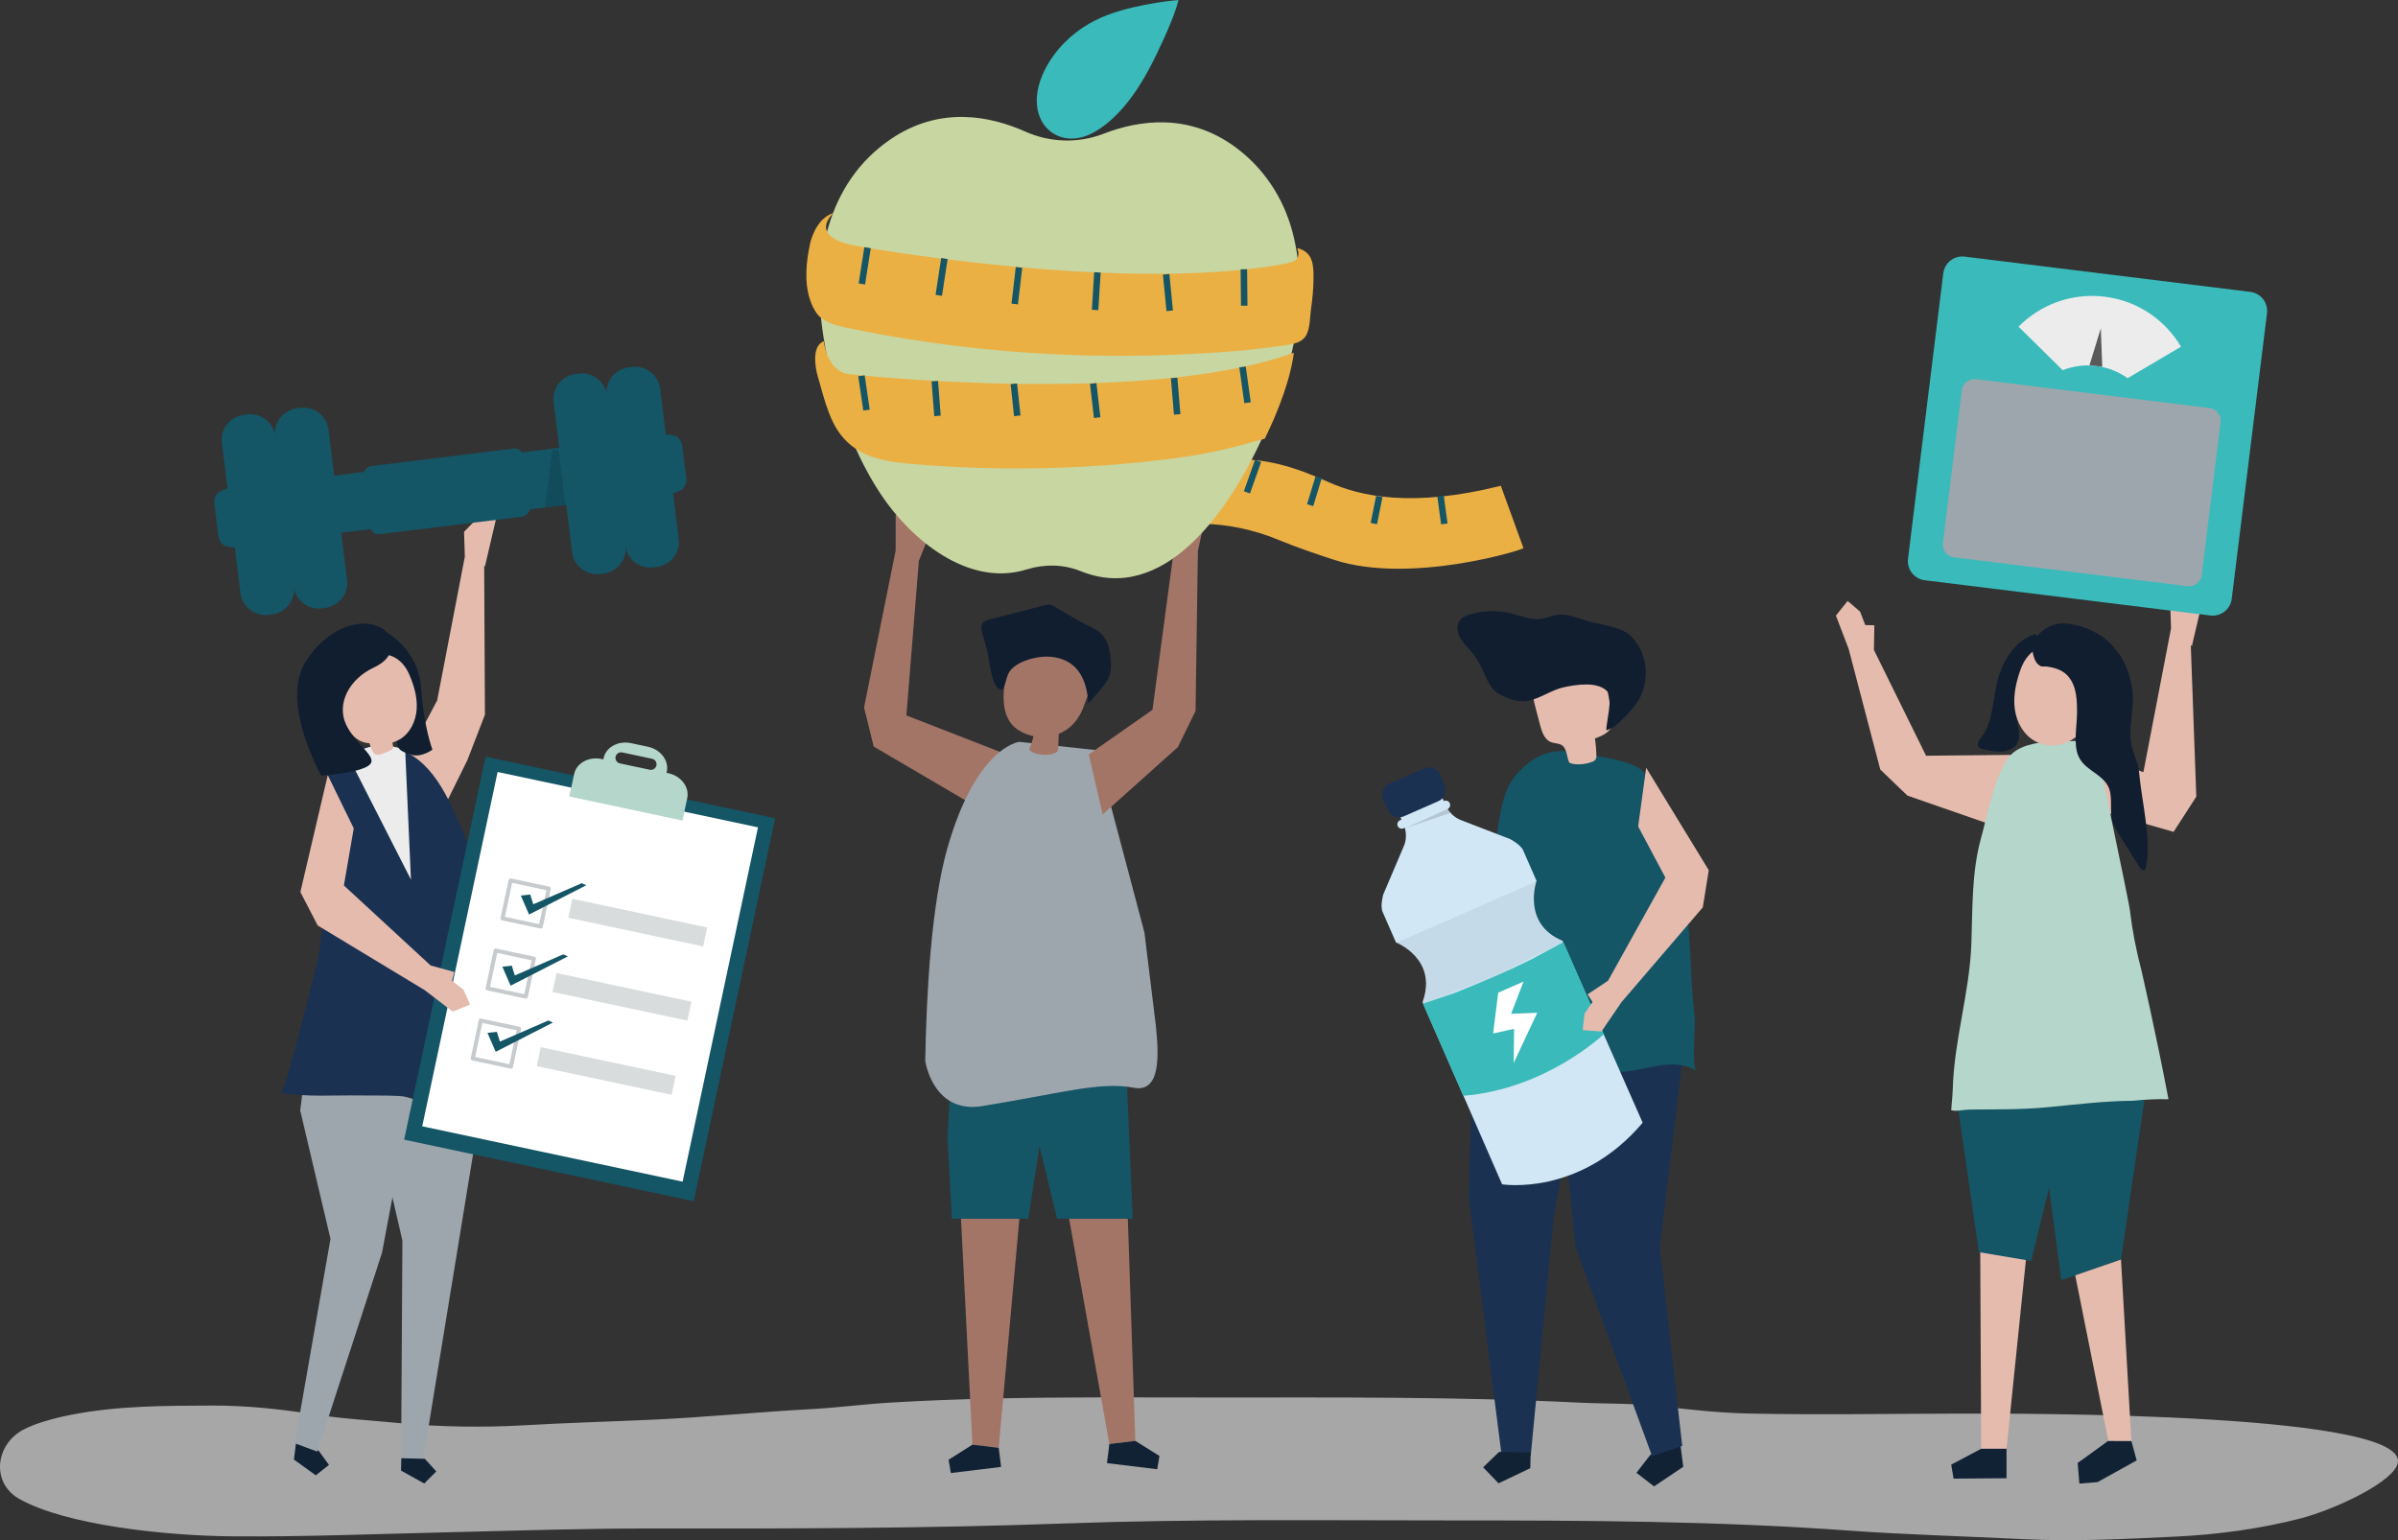 <!-- Generator: Adobe Illustrator 23.0.3, SVG Export Plug-In  -->
<svg version="1.1" xmlns="http://www.w3.org/2000/svg" xmlns:xlink="http://www.w3.org/1999/xlink" x="0px" y="0px"
	 width="1096.502px" height="704.473px" viewBox="0 0 1096.502 704.473" style="enable-background:new 0 0 1096.502 704.473;"
	 xml:space="preserve">
<rect x="0" y="0" width="1096.502" height="704.473" fill="#333333" stroke="none"/>
<style type="text/css">
	.st0{opacity:0.7;}
	.st1{fill:#D8D8D8;}
	.st2{fill:#E5BBAE;}
	.st3{fill:#122235;}
	.st4{fill:#1A3151;}
	.st5{fill:#145566;}
	.st6{fill:#101E30;}
	.st7{fill:#B5D6CA;}
	.st8{fill:#9EA6AD;}
	.st9{fill:#ECECEC;}
	.st10{fill:#FFFFFF;}
	.st11{opacity:0.12;}
	.st12{opacity:0.47;}
	.st13{fill:#879195;}
	.st14{opacity:0.32;}
	.st15{fill:#D1E7F5;}
	.st16{fill:#3ABABA;}
	.st17{opacity:0.15;}
	.st18{fill:#080B0B;}
	.st19{opacity:0.06;}
	.st20{fill:#A2A4A7;}
	.st21{fill:#A37567;}
	.st22{fill:#EBB044;}
	.st23{fill:#C8D6A1;}
	.st24{fill:#59595B;}
</style>
<defs>
</defs>
<g class="st0">
	<path class="st1" d="M503.049,639.161c-32.111,0.052-64.222,0.47-96.276,2.403c-12.086,0.729-23.919,2.331-36.032,2.978
		c-24.196,1.291-47.959,3.7-72.241,4.812c-19.554,0.895-39.19,1.423-58.687,2.558c-18.279,1.064-38.516,0.819-56.655-0.94
		c-13.428-1.302-26.918-2.035-40.121-4.126c-14.769-2.339-30.815-4.012-46.203-3.951c-21.944,0.086-43.314,0.096-64.314,4.226
		c-7.372,1.45-16.396,3.833-21.994,6.876c-12.815,6.965-14.549,24.345-1.754,31.57c21.551,12.159,67.548,16.929,97.756,17.154
		c33.102,0.247,65.259-1.085,98.41-1.868c30.804-0.728,61.531-1.763,92.386-1.727c63.018,0.075,126.045,0,188.949-2.282
		c59.1-2.144,118.349-1.408,177.579-1.408c60.738,0,121.064,0.259,181.364,4.634c26.273,1.906,53.04,2.574,79.445,3.91
		c23.648,1.196,46.373-0.024,69.927-1.129c19.778-0.928,39.427-3.682,57.395-8.336c14.223-3.685,39.579-15.131,43.941-23.926
		c12.228-24.656-172.329-24.063-200.666-24.008c-31.7,0.062-63.651,0.627-95.326-0.028c-13.324-0.276-26.452-1.687-39.456-3.234
		c-12.953-1.541-26.003-1.149-39.138-1.797c-54.776-2.7-109.674-2.306-164.624-2.306
		C538.831,639.217,520.94,639.132,503.049,639.161z"/>
</g>
<g>
	<g>
		<polygon class="st2" points="917.502,662.657 905.918,662.657 905.441,565.34 927.011,569.979 		"/>
	</g>
	<g>
		<g>
			<polygon class="st3" points="768.761,663.768 769.678,670.903 756.326,679.872 748.274,673.655 754.491,665.603 767.844,656.633 
							"/>
		</g>
		<g>
			<g>
				<polygon class="st4" points="769.212,661.373 758.915,570.381 771.304,468.516 768.518,446.847 713.181,444.745 
					711.185,480.013 720.474,570.521 755.424,666.023 				"/>
			</g>
		</g>
		<g>
			<g>
				<polygon class="st4" points="673.708,476.134 671.554,546.995 686.624,665.684 699.925,665.934 710.384,556.878 
					725.923,473.373 				"/>
			</g>
			<g>
				<polygon class="st3" points="699.743,671.542 685.223,678.463 678.167,671.136 685.494,664.079 699.879,664.35 				"/>
			</g>
		</g>
		<g>
			<g>
				<path class="st5" d="M774.699,486.216c-0.563-6.187,0.585-18.032,0.223-21.093c-2.464-20.839-1.586-41.017-5.177-61.874
					c-1.342-7.793-6.018-27.246-9.397-34.474c-8.402-17.976-5.807-19.637-42.712-24.974c-10.26-1.484-18.47,3.452-24.865,11.23
					c-8.199,9.974-6.675,26.132-11.046,37.926c-5.003,13.5-3.129,28.217-5.159,42.392c-2.455,17.139-5.635,34.913-7.207,51.712
					c-0.05,0.536-0.071,1.156,0.326,1.52c0.325,0.298,0.813,0.308,1.254,0.298c12.669-0.286,25.264-1.684,37.992-1.589
					c9.861,0.073,19.504,2.335,29.317,2.961c12.003,0.766,26.438-7.604,37.571-0.338
					C775.215,489.518,774.874,488.141,774.699,486.216z"/>
			</g>
		</g>
		<g>
			<g>
				<path class="st2" d="M717.589,348.868c1.862,0.92,6.258,1.25,10.843-0.546c0.924-0.362,1.548-1.253,1.535-2.245
					c-0.036-2.785-0.26-5.568-0.67-8.323c3.439-1.209,7.413-3.023,8.013-6.619c0.189-1.133-0.007-2.29-0.203-3.422
					c-0.808-4.677-1.616-9.355-2.425-14.033c-0.279-1.618-0.577-3.283-1.457-4.669c-1.544-2.432-4.54-3.496-7.378-3.989
					c-7.243-1.257-15.136,0.312-20.752,5.056c-1.495,1.263-2.846,2.78-3.505,4.623c-1.016,2.84-0.256,5.974,0.51,8.891
					c0.707,2.693,1.414,5.387,2.122,8.08c0.813,3.098,1.988,6.619,4.972,7.781c1.585,0.617,3.455,0.437,4.89,1.349
					C716.613,342.412,716.272,346.174,717.589,348.868z"/>
			</g>
			<g>
				<path class="st6" d="M675.784,302.22c-0.711-1.168-1.478-2.295-2.335-3.353c-1.857-2.29-4.146-4.253-5.641-6.794
					c-1.495-2.542-2.02-5.987-0.227-8.328c1.157-1.51,3.035-2.266,4.861-2.803c6.015-1.77,12.506-1.89,18.583-0.343
					c5.787,1.473,10.967,3.913,16.793,1.737c5.474-2.044,9.428-1.211,15.149,0.83c6.191,2.209,14.502,2.73,20.106,5.849
					c2.34,1.302,4.208,3.337,5.663,5.585c5.043,7.789,5.071,18.527,0.068,26.342c-1.122,1.753-2.465,3.356-3.876,4.886
					c-2.921,3.168-6.414,7.08-10.432,8.254c-0.096-3.594,3.178-14.928,0.418-17.874c-4.381-4.675-14.285-3.044-19.719-1.893
					c-5.927,1.256-11.211,5.453-17.088,6.35c-4.229,0.645-9.626-1.428-13.222-3.614C680.446,314.353,678.381,306.484,675.784,302.22
					z"/>
			</g>
		</g>
	</g>
	<g>
		<g>
			<polygon class="st2" points="845.282,296.716 839.476,281.574 844.852,274.872 850.539,279.738 852.902,285.903 857.064,286.004 
				856.862,297.269 880.705,345.669 921.941,345.262 912.811,378.032 872.173,363.901 859.767,351.981 			"/>
		</g>
		<g>
			<g>
				<g>
					<polygon class="st2" points="992.716,287.436 992.354,276.093 1001.226,266.928 1008.523,268.689 1002.252,295.532 					"/>
				</g>
			</g>
			<g>
				<g>
					<polygon class="st2" points="947.058,341.138 980.072,353.196 992.716,287.436 1001.549,289.319 1004.273,364.389 
						993.885,380.491 960.995,371.052 					"/>
				</g>
			</g>
		</g>
		<g>
			<g>
				<polygon class="st5" points="931.02,503.711 983.03,486.258 969.839,576.116 942.549,585.527 932.663,511.361 932.663,511.361 
									"/>
			</g>
			<g>
				<polygon class="st3" points="964.04,659.019 974.577,659.055 977.012,668.016 976.744,668.088 976.811,668.097 959.107,677.913 
					950.804,678.596 950.023,669.107 952.306,667.533 				"/>
			</g>
		</g>
		<g>
			<g>
				<polygon class="st5" points="894.97,504.255 904.854,572.73 928.792,576.764 948.912,494.256 				"/>
			</g>
			<g>
				<polygon class="st3" points="905.918,662.657 892.205,669.922 893.287,676.325 917.502,676.143 917.502,662.657 				"/>
			</g>
		</g>
		<g>
			<g>
				<path class="st7" d="M892.205,507.824c2.527,0.651,5.54-0.268,8.178-0.301c12.124-0.154,23.853,0.085,35.982-1.088
					c12.958-1.253,25.91-2.848,38.945-2.95c5.419-0.55,10.841-0.842,16.24-0.699c-5.766-30.573-12.493-59.455-12.49-59.457
					c-2.281-8.699-4.02-17.548-5.062-26.419c-0.741-6.316-16.438-78.093-15.397-78.185c-10.812,0.952-31.66-2.13-39.669,7.128
					c-0.229,0.265-0.447,0.539-0.654,0.824c-6.244,8.585-9.487,25.965-12.439,36.665c-4.306,15.608-3.845,31.943-4.402,47.976
					c-0.788,22.699-7.869,44.09-8.519,66.752C892.824,501.336,892.396,504.579,892.205,507.824z"/>
			</g>
		</g>
		<g>
			<g>
				<path class="st6" d="M938.776,302.937c-5.926,0.682-13.473,5.212-15.289,11.297c-0.875,2.93-0.085,5.733-1.146,8.832
					c-2.068,6.118,4.865,15.785-2.877,19.624c-3.979,1.973-8.722,0.939-13.032-0.136c-0.523-0.13-1.069-0.273-1.465-0.638
					c-0.653-0.6-0.7-1.646-0.383-2.475c0.317-0.828,0.923-1.505,1.462-2.21c5.63-7.37,5.113-18.504,7.68-27.15
					c2.563-8.628,7.841-17.044,16.753-20.07c4.142,3.086,6.903,6.293,7.651,11.404L938.776,302.937z"/>
			</g>
			<g>
				<path class="st2" d="M930.949,339.223c-5.476-2.779-8.833-8.759-9.666-14.843c-0.833-6.084,0.549-12.27,2.594-18.06
					c6.807-19.267,31.073-12.03,35.718,5.132C963.642,326.409,946.871,347.303,930.949,339.223z"/>
			</g>
			<g>
				<path class="st6" d="M956.931,352.841c-2.653-1.901-5.246-3.878-6.638-7.194c-2.25-5.359-0.629-13.352-0.569-19.003
					c0.065-5.956-0.051-12.458-3.836-17.057c-2.472-3.004-5.69-3.994-9.358-4.613c-2.511-0.423-2.753,0.514-4.676-1.16
					c-1.474-1.283-2.398-4.587-2.501-6.453c-0.173-3.146,1.541-6.177,3.917-8.247c3.656-3.186,7.607-4.443,12.296-3.837
					c16.459,2.127,27.296,13.721,29.489,30.449c1.054,8.04-1.893,16.367-0.646,24.141c0.77,4.799,3.24,8.294,3.689,13.348
					c1.165,13.115,5.698,30.349,3.182,43.346c-0.093,0.481-0.232,1.009-0.643,1.275c-0.838,0.542-1.822-0.422-2.352-1.268
					c-3.093-4.935-6.187-9.87-9.28-14.805c-1.215-1.938-2.444-3.908-3.078-6.106c-1.577-5.472,0.643-11.903-2.38-16.728
					C961.896,356.298,959.388,354.602,956.931,352.841z"/>
			</g>
		</g>
	</g>
	<g>
		<g>
			<g>
				<g>
					<polygon class="st2" points="212.551,254.602 212.188,243.258 221.061,234.093 226.8,237.411 221.734,259.1 					"/>
				</g>
			</g>
			<g>
				<g>
					<polygon class="st2" points="179.144,359.553 199.906,320.361 212.551,254.602 221.384,256.485 221.739,326.894 
						213.72,347.657 193.081,389.467 					"/>
				</g>
			</g>
		</g>
		<g>
			<g>
				<g>
					<g>
						<g>
							<polygon class="st3" points="135.102,662.017 134.404,667.598 144.387,674.814 150.425,670.05 145.783,663.651 
								135.8,656.436 							"/>
						</g>
					</g>
				</g>
				<g>
					<g>
						<g>
							<polygon class="st8" points="139.395,490.972 137.275,507.923 151.114,566.659 134.768,660.133 145.084,663.968 
								174.675,573.032 179.658,546.492 180.831,490.085 							"/>
						</g>
					</g>
				</g>
			</g>
			<g>
				<g>
					<g>
						<g>
							<polygon class="st8" points="218.949,511.799 193.357,668.47 183.412,668.235 184.002,567.436 167.572,496.288 							"/>
						</g>
					</g>
				</g>
				<g>
					<g>
						<g>
							<polygon class="st3" points="183.499,666.994 183.365,672.64 193.986,678.54 199.497,673.021 194.253,667.248 							"/>
						</g>
					</g>
				</g>
			</g>
			<g>
				<g>
					<g>
						<g>
							<path class="st4" d="M143.499,446.244c0.774-3.135,1.313-5.352,1.505-6.153c3.478-14.481,2.353-31.415,3.219-46.417
								c0.676-11.708,0.116-23.491,0.908-35.176c0.614-9.058,7.833-13.595,7.833-13.595c3.137-0.55,5.895-2.284,9.061-2.919
								c21.422-4.297,32.7,10.545,40.306,26.445c6.061,12.671,10.935,24.047,11.358,37.976c0.691,22.738-1.732,45.459,2.869,67.734
								c2.666,12.909,3.648,26.165,2.914,39.326c-8.8-2.737-17.023-6.324-25.568-9.393c-10.14-3.641-22.309-2.838-32.94-3.011
								c-12.294-0.2-24.312,0.831-36.572-1.202C130.006,500.126,139.651,461.834,143.499,446.244z"/>
						</g>
					</g>
				</g>
			</g>
		</g>
		<g>
			<g>
				<polygon class="st9" points="185.259,342.677 187.907,402.32 158.715,344.994 167.695,342.024 174.1,340.266 				"/>
			</g>
		</g>
	</g>
	<g>
		<g>
			<g>
				<g>
					<g>
						
							<rect x="201.91" y="358.291" transform="matrix(0.978 0.208 -0.208 0.978 99.101 -46.302)" class="st5" width="135.398" height="179.112"/>
					</g>
					<g>
						
							<rect x="208.946" y="364.017" transform="matrix(0.978 0.208 -0.208 0.978 98.903 -46.366)" class="st10" width="121.741" height="165.713"/>
					</g>
					<g>
						<g class="st11">
							
								<rect x="260.285" y="364.919" transform="matrix(0.978 0.208 -0.208 0.978 82.73 -51.625)" width="52.873" height="4.92"/>
						</g>
						<g>
							<g>
								<path class="st7" d="M305.586,353.662l-0.802-0.171l0.114-0.536c1.074-5.053-2.8-10.158-8.654-11.404l-7.711-1.64
									c-5.854-1.246-11.471,1.841-12.546,6.893l-0.114,0.536l-0.802-0.171c-5.854-1.245-11.471,1.841-12.545,6.893l-2.173,10.221
									l51.715,11.003l2.174-10.221C315.315,360.013,311.44,354.908,305.586,353.662z M297.096,352.076l-13.625-2.899
									c-1.393-0.296-2.292-1.668-1.998-3.049c0.293-1.38,1.673-2.268,3.066-1.971l13.625,2.899
									c1.393,0.296,2.292,1.668,1.998,3.049C299.869,351.485,298.489,352.372,297.096,352.076z"/>
							</g>
						</g>
					</g>
				</g>
				<g class="st12">
					<g>
						<path class="st13" d="M251.148,405.547c-5.828-1.24-11.655-2.48-17.483-3.72c-0.492-0.105-0.998,0.22-1.102,0.709
							c-1.229,5.777-2.457,11.554-3.686,17.331c-0.104,0.488,0.225,0.991,0.719,1.096c5.827,1.24,11.655,2.48,17.483,3.72
							c0.267,0.057,0.491,0.004,0.667-0.11c0.013-0.007,0.025-0.015,0.037-0.022c0.007-0.005,0.014-0.009,0.021-0.014
							c0.179-0.113,0.321-0.295,0.378-0.562c1.229-5.777,2.457-11.554,3.686-17.331C251.97,406.156,251.641,405.652,251.148,405.547
							z M246.552,422.684c-5.221-1.111-10.441-2.221-15.662-3.332c1.101-5.175,2.201-10.35,3.302-15.526
							c5.22,1.111,10.441,2.221,15.661,3.332C248.753,412.334,247.652,417.509,246.552,422.684z"/>
					</g>
					<g>
						<path class="st13" d="M244.334,437.591c-5.828-1.24-11.655-2.48-17.483-3.72c-0.492-0.105-0.998,0.22-1.102,0.709
							c-1.229,5.777-2.457,11.554-3.686,17.331c-0.104,0.488,0.225,0.991,0.719,1.097c5.828,1.24,11.655,2.48,17.483,3.719
							c0.267,0.057,0.491,0.004,0.667-0.11c0.013-0.007,0.025-0.015,0.037-0.022c0.007-0.005,0.014-0.009,0.021-0.014
							c0.179-0.113,0.321-0.295,0.378-0.562c1.229-5.777,2.457-11.554,3.686-17.331C245.156,438.2,244.827,437.696,244.334,437.591z
							 M239.738,454.728c-5.221-1.111-10.441-2.221-15.661-3.332c1.1-5.175,2.201-10.35,3.301-15.525
							c5.22,1.111,10.441,2.221,15.661,3.332C241.938,444.378,240.838,449.553,239.738,454.728z"/>
					</g>
					<g>
						<path class="st13" d="M237.519,469.635c-5.827-1.24-11.655-2.48-17.483-3.72c-0.492-0.105-0.998,0.22-1.103,0.709
							c-1.228,5.777-2.457,11.554-3.686,17.331c-0.104,0.488,0.225,0.991,0.719,1.096c5.828,1.24,11.655,2.48,17.482,3.72
							c0.267,0.057,0.491,0.004,0.667-0.11c0.013-0.007,0.025-0.015,0.037-0.022c0.007-0.005,0.014-0.009,0.021-0.014
							c0.179-0.113,0.321-0.295,0.378-0.562c1.229-5.777,2.457-11.554,3.685-17.331C238.341,470.243,238.012,469.74,237.519,469.635
							z M232.923,486.772c-5.22-1.111-10.441-2.221-15.661-3.332c1.1-5.175,2.201-10.35,3.302-15.526
							c5.221,1.111,10.441,2.221,15.661,3.332C235.124,476.422,234.024,481.597,232.923,486.772z"/>
					</g>
				</g>
				<g>
					<polygon class="st5" points="238.159,409.638 242.46,409.165 243.845,413.623 265.961,403.987 268.099,404.905 
						241.917,418.302 					"/>
				</g>
				<g>
					<polygon class="st5" points="229.715,442.184 234.016,441.711 235.401,446.17 257.516,436.534 259.655,437.451 
						233.473,450.848 					"/>
				</g>
				<g>
					<polygon class="st5" points="222.901,472.436 227.202,471.963 228.587,476.421 250.703,466.785 252.841,467.703 
						226.659,481.099 					"/>
				</g>
				<g class="st14">
					
						<rect x="245.64" y="485.529" transform="matrix(0.978 0.208 -0.208 0.978 108.031 -46.953)" class="st13" width="63.055" height="8.859"/>
				</g>
				<g class="st14">
					
						<rect x="252.858" y="451.59" transform="matrix(0.978 0.208 -0.208 0.978 101.125 -49.198)" class="st13" width="63.055" height="8.859"/>
				</g>
				<g class="st14">
					
						<rect x="260.075" y="417.65" transform="matrix(0.978 0.208 -0.208 0.978 94.22 -51.443)" class="st13" width="63.055" height="8.859"/>
				</g>
			</g>
		</g>
	</g>
	<g>
		<g>
			<g>
				<g>
					<g>
						<path class="st5" d="M141.805,218.874l24.652-3.041c0.544-1.403,1.777-2.46,3.32-2.65l65.067-8.025
							c1.543-0.19,2.996,0.535,3.865,1.764l24.652-3.04l3.227,26.143l-24.384,3.008c-0.381,1.716-1.742,3.075-3.512,3.293
							l-65.067,8.025c-1.771,0.218-3.421-0.769-4.208-2.341l-24.384,3.007L141.805,218.874z"/>
					</g>
				</g>
				<g class="st11">
					<g>
						<polygon points="255.338,205.574 258.482,231.029 249.145,232.18 252.65,205.819 						"/>
					</g>
				</g>
				<g>
					<g>
						<g>
							<path class="st5" d="M274.517,262.545l1.436-0.177c6.361-0.785,10.885-6.539,10.105-12.853l-8.474-68.658
								c-0.779-6.314-6.567-10.797-12.927-10.012l-1.436,0.177c-6.36,0.785-10.885,6.539-10.105,12.853l8.474,68.659
								C262.369,258.847,268.157,263.329,274.517,262.545z"/>
						</g>
					</g>
					<g>
						<g>
							<path class="st5" d="M298.822,259.547l1.436-0.177c6.36-0.785,10.885-6.539,10.105-12.853l-8.474-68.659
								c-0.779-6.314-6.567-10.797-12.927-10.012l-1.436,0.177c-6.36,0.785-10.885,6.539-10.105,12.853l8.474,68.659
								C286.673,255.849,292.461,260.332,298.822,259.547z"/>
						</g>
					</g>
					<g>
						<g>
							<path class="st5" d="M308.914,225.354l2.42-1.108c1.761-0.806,2.781-3.231,2.459-5.842l-1.741-14.109
								c-0.322-2.611-1.901-4.715-3.805-5.069l-2.617-0.487c-2.618-0.487-4.691,2.471-4.247,6.063l1.938,15.704
								C303.763,224.098,306.492,226.463,308.914,225.354z"/>
						</g>
					</g>
				</g>
				<g>
					<g>
						<g>
							<path class="st5" d="M148.6,278.075l-1.436,0.177c-6.361,0.784-12.148-3.698-12.927-10.012l-8.474-68.659
								c-0.779-6.314,3.745-12.068,10.105-12.853l1.436-0.177c6.36-0.785,12.148,3.698,12.927,10.012l8.474,68.658
								C159.484,271.536,154.96,277.29,148.6,278.075z"/>
						</g>
					</g>
					<g>
						<g>
							<path class="st5" d="M124.295,281.072l-1.436,0.177c-6.36,0.784-12.148-3.698-12.927-10.012l-8.474-68.659
								c-0.779-6.314,3.745-12.068,10.105-12.853l1.436-0.177c6.36-0.784,12.148,3.698,12.927,10.012l8.474,68.659
								C135.18,274.534,130.656,280.288,124.295,281.072z"/>
						</g>
					</g>
					<g>
						<g>
							<path class="st5" d="M106.192,250.357l-2.617-0.487c-1.904-0.354-3.483-2.458-3.805-5.069l-1.741-14.109
								c-0.322-2.611,0.698-5.036,2.459-5.842l2.42-1.108c2.422-1.109,5.151,1.257,5.594,4.849l1.938,15.704
								C110.882,247.887,108.81,250.844,106.192,250.357z"/>
						</g>
					</g>
				</g>
			</g>
		</g>
	</g>
	<g>
		<g>
			<g>
				<g>
					<path class="st15" d="M696.487,388.97c-1.193-2.72-5.983-5.18-5.983-5.18l-22.582-8.723c-2.391-0.924-4.494-2.718-5.97-5.039
						c0.971-0.475,1.41-1.627,0.974-2.622c-0.448-1.021-1.643-1.484-2.67-1.034l-0.075,0.033l-1.425-3.25l-19.327,8.476l1.425,3.25
						l-0.688,0.302c-1.027,0.45-1.496,1.643-1.048,2.664c0.448,1.021,1.643,1.484,2.669,1.033l0.565-0.248
						c0.796,2.82,0.672,5.769-0.39,8.268l-9.497,22.342c0,0-1.435,5.19-0.242,7.91l6.108,13.927c0,0,19.307,7.524,12.145,27.295
						l36.374,83.336c0,0,35.619,5.761,64.265-28.185l-36.668-83.207c-18.706-7.746-11.852-27.424-11.852-27.424L696.487,388.97z"/>
				</g>
				<g>
					<path class="st16" d="M733.319,472.953l-18.432-42.028l-14.915,8.027c-12.01,5.91-21.171,9.696-34.224,15.01l-15.126,5.147
						l18.432,42.028l-0.202,0.089c38.235-2.947,64.67-28.362,64.67-28.362L733.319,472.953z"/>
				</g>
				<g>
					<polygon class="st10" points="685.071,454.047 696.655,448.967 690.954,463.714 702.916,463.244 692.132,486.219 
						692.321,470.576 682.73,472.708 					"/>
				</g>
				<g>
					<path class="st4" d="M657.787,366.419l-15.917,6.981c-2.768,1.214-5.997-0.046-7.211-2.814l-2.17-4.948
						c-1.214-2.768,0.046-5.997,2.814-7.211l15.917-6.981c2.768-1.214,5.997,0.046,7.211,2.814l2.17,4.948
						C661.816,361.976,660.555,365.204,657.787,366.419z"/>
				</g>
				<g class="st17">
					<path class="st18" d="M642.414,378.865l19.462-8.794c0,0,0.745,1.027,1.388,1.703L642.414,378.865z"/>
				</g>
				<g class="st19">
					<g>
						<path class="st18" d="M702.762,403.279l-0.085-0.194l-64.265,28.185l0.085,0.194c0,0,19.307,7.524,12.145,27.295l0.125,0.286
							l28.928-11.066c1.852-0.708,3.67-1.503,5.448-2.38l29.597-14.61l-0.126-0.286
							C695.908,422.958,702.762,403.279,702.762,403.279z"/>
					</g>
				</g>
			</g>
			<g>
				<polygon class="st20" points="733.547,472.888 733.497,472.84 733.498,472.839 				"/>
			</g>
		</g>
	</g>
	<g>
		<g>
			<polygon class="st21" points="409.537,251.845 409.537,235.629 416.956,231.296 420.524,237.874 420.524,244.477 
				424.374,246.061 420.152,256.508 414.461,327.24 462.859,346.092 450.84,371.594 399.516,341.479 395.097,323.596 			"/>
		</g>
		<g>
			<polygon class="st21" points="439.173,552.456 444.647,660.787 456.667,662.221 466.561,552.456 			"/>
		</g>
		<g>
			<polygon class="st21" points="515.52,552.004 519.14,659.059 507.262,660.492 488.185,553.693 			"/>
		</g>
		<g>
			<g>
				<g>
					<polygon class="st5" points="517.793,557.449 517.897,556.045 515.333,496.569 466.561,488.402 483.357,557.449 					"/>
				</g>
			</g>
			<g>
				<g>
					<polygon class="st5" points="470.193,557.449 483.595,470.9 435.71,475.523 433.241,520.479 435.267,557.449 					"/>
				</g>
			</g>
			<g>
				<g>
					<path class="st8" d="M501.194,343.086l-35.145-3.765c0,0-19.551,2.089-32.817,48.521c-7.381,25.832-9.627,66.532-10.168,97.56
						c0.83,4.426,5.652,23.814,26.042,20.525c35.016-5.648,53.653-11.295,68.901-8.471c12.989,2.824,11.891-15.06,10.464-28.708
						l-5.176-42.228L501.194,343.086z"/>
				</g>
			</g>
			<g>
				<g>
					<path class="st21" d="M494.407,299.34c-8.858-1.953-17.975-3.702-26.843-1.947c-1.942,0.385-4.027,1.06-5.08,2.737
						c-0.408,0.65-0.624,1.399-0.823,2.14c-2.238,8.318-5.076,20.649,0.4,28.313c1.044,1.461,2.447,2.622,3.954,3.564
						c2.015,1.259,4.245,2.115,6.553,2.571c-0.477,2.068-1.141,4.093-1.984,6.041c2.028,3.058,11.488,3.424,13.237,0.493
						c0.098-2.537,0.196-5.073,0.294-7.61c1.152-0.465,2.264-1.031,3.309-1.719c4.043-2.663,6.707-6.704,8.254-11.224
						c1.685-4.923,4.055-9.602,5.594-14.619c0.561-1.828,1.003-3.914,0.042-5.566c-1.024-1.759-3.233-2.358-5.22-2.8
						C495.531,299.589,494.97,299.464,494.407,299.34z"/>
				</g>
				<g>
					<path class="st6" d="M464.923,304.095c4.378-2.816,10.947-4.028,15.064-3.73c12.446,0.902,17.006,10.042,17.671,21.486
						c3.429-4.358,9.864-9.84,10.252-15.447c0.318-4.59-0.317-10.849-2.888-14.814c-2.407-3.709-8.559-5.747-12.218-7.896
						c-3.449-2.026-6.898-4.052-10.348-6.078c-0.717-0.421-1.455-0.85-2.274-0.993c-0.969-0.168-1.957,0.08-2.91,0.326
						c-8.152,2.107-16.304,4.214-24.456,6.321c-1.566,0.405-3.35,0.996-3.927,2.507c-0.351,0.919-0.145,1.946,0.066,2.907
						c0.925,4.232,2.702,8.557,3.142,12.844c0.498,2.491,1.983,15.256,6.393,13.783c1.295-2.117,1.489-4.725,2.497-6.993
						C461.732,306.643,463.147,305.237,464.923,304.095z"/>
				</g>
			</g>
		</g>
		<g>
			<polygon class="st21" points="547.745,252.017 551.177,236.168 544.843,230.363 539.964,236.038 538.567,242.491 
				534.469,243.225 536.384,254.328 526.98,324.663 497.847,345.059 504.199,372.527 538.574,341.742 546.677,325.199 			"/>
		</g>
		<g>
			<polygon class="st3" points="444.647,660.787 433.757,667.682 434.784,673.758 457.764,670.965 456.667,662.221 			"/>
		</g>
		<g>
			<polygon class="st3" points="519.14,659.059 530.172,665.953 529.145,672.03 506.165,669.236 507.262,660.492 			"/>
		</g>
	</g>
	<g>
		<g>
			<g>
				<path class="st22" d="M536.779,214.857c0.159-0.718,5.858-1.746,6.469-1.897c5.835-1.444,11.814-2.34,17.812-2.715
					c17.253-1.079,30.786,3.255,46.405,10.258c14.304,6.413,37.949,11.923,78.801,1.691c0,0,10.339,28.478,10.34,28.482
					c0.264,0.727-51.726,16.755-86.482,5.419c-8-2.609-17.628-5.883-25.392-9.114c-5.655-2.353-11.552-4.175-17.546-5.436
					c-11.96-2.516-24.559-2.772-36.415,0.439L536.779,214.857z"/>
			</g>
			<g>
				
					<rect x="565.371" y="216.361" transform="matrix(0.334 -0.942 0.942 0.334 176.115 685.036)" class="st5" width="15.274" height="2.965"/>
			</g>
			<g>
				
					<rect x="594.399" y="223.457" transform="matrix(0.291 -0.957 0.957 0.291 210.837 734.448)" class="st5" width="13.332" height="2.964"/>
			</g>
			<g>
				
					<rect x="623.179" y="231.685" transform="matrix(0.198 -0.98 0.98 0.198 276.305 804.037)" class="st5" width="12.649" height="2.964"/>
			</g>
			<g>
				
					<rect x="658.013" y="227.1" transform="matrix(0.991 -0.134 0.134 0.991 -25.287 90.201)" class="st5" width="2.964" height="12.858"/>
			</g>
		</g>
		<g>
			<g>
				<g>
					<path class="st23" d="M564.638,67.125c-21.393-15.589-44.021-12.166-60.031-5.947c-11.586,4.5-24.511,4.044-35.86-1.024
						c-15.788-7.049-38.676-11.779-61.06,3.227c-30.011,20.12-36.509,56.858-31.172,90.53c3.95,24.919,12.082,50.765,26.194,72.104
						c13.656,20.649,40.053,42.77,66.705,34.454c8.126-2.536,16.883-2.408,24.776,0.784c37.784,15.275,66.676-27.177,80.558-55.776
						c14.497-29.865,25.08-66.682,16.148-99.739C586.696,90.196,577.651,76.607,564.638,67.125z"/>
				</g>
				<g>
					<path class="st16" d="M476.254,35.301c3.691-9.417,11.043-17.483,18.711-22.589c7.668-5.106,15.68-7.613,23.458-9.415
						c6.897-1.598,13.732-2.7,20.455-3.297c-1.62,6.204-4.265,12.353-7.024,18.399c-3.981,8.724-8.303,17.459-13.886,25.256
						c-5.583,7.797-12.584,14.658-19.979,17.943C482.756,68.365,468.488,55.118,476.254,35.301z"/>
				</g>
			</g>
		</g>
		<g>
			<path class="st22" d="M381.17,97.388c0,0-11.993,10.338,8.798,14.768c15.847,2.914,31.859,5.082,47.851,7.013
				c33.225,4.012,66.78,6.627,100.267,5.942c11.524-0.236,23.052-0.884,34.501-2.246c5.32-0.633,10.656-1.367,15.91-2.429
				c4.147-0.838,6.252-2.573,4.689-6.956c7.6,1.825,7.513,8.422,7.412,14.756c-0.067,4.204-0.448,8.403-1.073,12.56
				c-0.565,3.761-0.376,9.317-2.289,12.621c-2.412,4.167-8.497,4.321-12.648,4.926c-5.311,0.774-10.644,1.394-15.987,1.904
				c-10.674,1.019-21.384,1.589-32.096,2.02c-25.454,1.025-50.977,0.443-76.361-1.691c-15.328-1.288-30.608-3.15-45.794-5.603
				c-8.12-1.312-16.212-2.793-24.269-4.447c-5.163-1.06-12.994-2.39-16.441-6.966c-1.436-1.907-2.456-4.107-3.213-6.361
				c-2.76-8.213-1.771-17.476-0.008-25.777C370.418,111.423,372.718,99.956,381.17,97.388z"/>
		</g>
		<g>
			<path class="st22" d="M376.685,156.091c0,0,1.36,14.161,11.903,15.073c0,0,134.452,14.974,203.013-9.834
				c0,0-1.033,14.303-13.252,39.308c-18.296,5.185-27.593,7.364-46.392,9.627c-24.172,2.91-48.532,4.221-72.875,3.976
				c-14.699-0.148-29.397-0.871-44.048-2.191c-12.753-1.149-24.661-3.881-32.056-15.26c-1.646-2.533-2.915-5.321-4.002-8.133
				c-2.087-5.403-3.421-11.054-5.069-16.597c-0.568-1.909-0.905-3.962-1.074-5.943C372.526,162.533,372.791,157.671,376.685,156.091
				z"/>
		</g>
		<g>
			<g>
				
					<rect x="387.039" y="120.163" transform="matrix(0.155 -0.988 0.988 0.155 213.915 493.419)" class="st5" width="16.786" height="2.965"/>
			</g>
			<g>
				
					<rect x="421.921" y="125.363" transform="matrix(0.151 -0.989 0.989 0.151 240.103 533.222)" class="st5" width="17.044" height="2.965"/>
			</g>
			<g>
				
					<rect x="456.569" y="129.073" transform="matrix(0.116 -0.993 0.993 0.116 281.392 577.272)" class="st5" width="16.855" height="2.964"/>
			</g>
			<g>
				
					<rect x="492.629" y="131.645" transform="matrix(0.062 -0.998 0.998 0.062 337.333 625.167)" class="st5" width="17.236" height="2.965"/>
			</g>
			<g>
				
					<rect x="532.735" y="125.342" transform="matrix(0.995 -0.097 0.097 0.995 -10.471 52.578)" class="st5" width="2.964" height="16.752"/>
			</g>
			<g>
				
					<rect x="567.309" y="123.297" transform="matrix(1 -0.01 0.01 1 -1.258 5.557)" class="st5" width="2.964" height="16.661"/>
			</g>
			<g>
				
					<rect x="393.756" y="171.632" transform="matrix(0.989 -0.146 0.146 0.989 -22.043 59.839)" class="st5" width="2.965" height="15.879"/>
			</g>
			<g>
				
					<rect x="426.631" y="174.189" transform="matrix(0.997 -0.077 0.077 0.997 -12.799 33.635)" class="st5" width="2.964" height="15.945"/>
			</g>
			<g>
				
					<rect x="463.079" y="175.498" transform="matrix(0.994 -0.106 0.106 0.994 -16.784 50.337)" class="st5" width="2.964" height="14.74"/>
			</g>
			<g>
				
					<rect x="499.532" y="175.198" transform="matrix(0.993 -0.115 0.115 0.993 -17.778 59.035)" class="st5" width="2.964" height="15.741"/>
			</g>
			<g>
				
					<rect x="535.81" y="172.735" transform="matrix(0.997 -0.084 0.084 0.997 -13.314 45.771)" class="st5" width="2.965" height="16.747"/>
			</g>
			<g>
				
					<rect x="567.463" y="167.864" transform="matrix(0.991 -0.138 0.138 0.991 -18.829 79.997)" class="st5" width="2.965" height="16.522"/>
			</g>
		</g>
	</g>
	<g>
		<polygon class="st2" points="194.146,452.862 207.019,462.724 214.97,459.47 211.918,452.637 206.676,448.622 207.76,444.602 
			196.9,441.6 157.251,405.009 161.755,378.896 149.873,354.538 137.347,408.018 145.259,423.296 		"/>
	</g>
	<g>
		<g>
			<g>
				<path class="st6" d="M177.227,289.543c0,0,14.197,7.843,15.328,25.249c1.131,17.407,5.175,28.092,5.175,28.092
					s-5.194,3.92-9.987,2.232c-4.792-1.688-6.486-1.861-6.437-9.047c0.05-7.185-4.08-40.478-4.08-40.478V289.543z"/>
			</g>
		</g>
	</g>
	<g>
		<g>
			<g>
				<path class="st2" d="M187.14,308.51c-7.198-16.708-28.285-8.83-31.37,6.692c-1.754,8.827,2.584,24.341,13.162,24.736
					c0.498,1.51,1.345,4.361,2.754,5.13c1.526,0.833,5.31-1.132,6.804-1.849c0.414-0.199,0.843-0.427,1.089-0.815
					c0.308-0.487,0.136-1.568-0.12-2.75c1.139-0.338,2.274-0.828,3.391-1.494c4.689-2.796,7.306-8.308,7.679-13.762
					C190.901,318.944,189.303,313.531,187.14,308.51z"/>
			</g>
		</g>
	</g>
	<g>
		<g>
			<g>
				<path class="st6" d="M178.389,290.917c0,0,4.217,8.991-7.284,14.321c-11.502,5.33-17.238,16.545-12.92,26.066
					c4.318,9.52,14.898,14.882,10.755,18.567c-4.143,3.685-22.075,4.934-22.075,4.934s-18.383-32.866-7.598-51.28
					S170.432,280.003,178.389,290.917z"/>
			</g>
		</g>
	</g>
	<g>
		<g>
			<path class="st16" d="M1010.685,281.53l-130.598-16.126c-4.814-0.594-8.234-4.978-7.639-9.792l16.126-130.598
				c0.594-4.814,4.978-8.234,9.792-7.639l130.598,16.126c4.813,0.594,8.234,4.978,7.64,9.792l-16.126,130.598
				C1019.882,278.704,1015.498,282.124,1010.685,281.53z"/>
		</g>
		<g>
			<g>
				<path class="st9" d="M943.174,169.322c4.708-1.86,9.934-2.603,15.311-1.939c5.377,0.664,10.266,2.656,14.38,5.606l24.419-14.409
					c-7.202-12.176-19.761-21.005-34.887-22.872c-15.126-1.868-29.455,3.641-39.403,13.699L943.174,169.322z"/>
			</g>
			<g>
				<polygon class="st24" points="961.271,167.757 955.44,167.038 960.604,150.217 				"/>
			</g>
		</g>
		<g>
			<path class="st8" d="M1000.244,268.105l-106.765-13.183c-3.193-0.394-5.462-3.302-5.067-6.495l8.633-69.915
				c0.394-3.193,3.302-5.462,6.495-5.067l106.765,13.183c3.193,0.394,5.462,3.302,5.067,6.495l-8.633,69.915
				C1006.345,266.23,1003.437,268.499,1000.244,268.105z"/>
		</g>
	</g>
	<g>
		<polygon class="st2" points="948.912,583.333 964.04,659.019 974.577,659.055 969.839,576.116 		"/>
	</g>
	<g>
		<polygon class="st2" points="741.433,458.403 732.291,471.797 723.721,471.194 724.482,463.749 728.205,458.295 725.918,454.816 
			735.294,448.568 761.506,401.409 749.058,378.016 752.723,351.163 781.351,398.041 778.616,415.027 		"/>
	</g>
</g>
</svg>